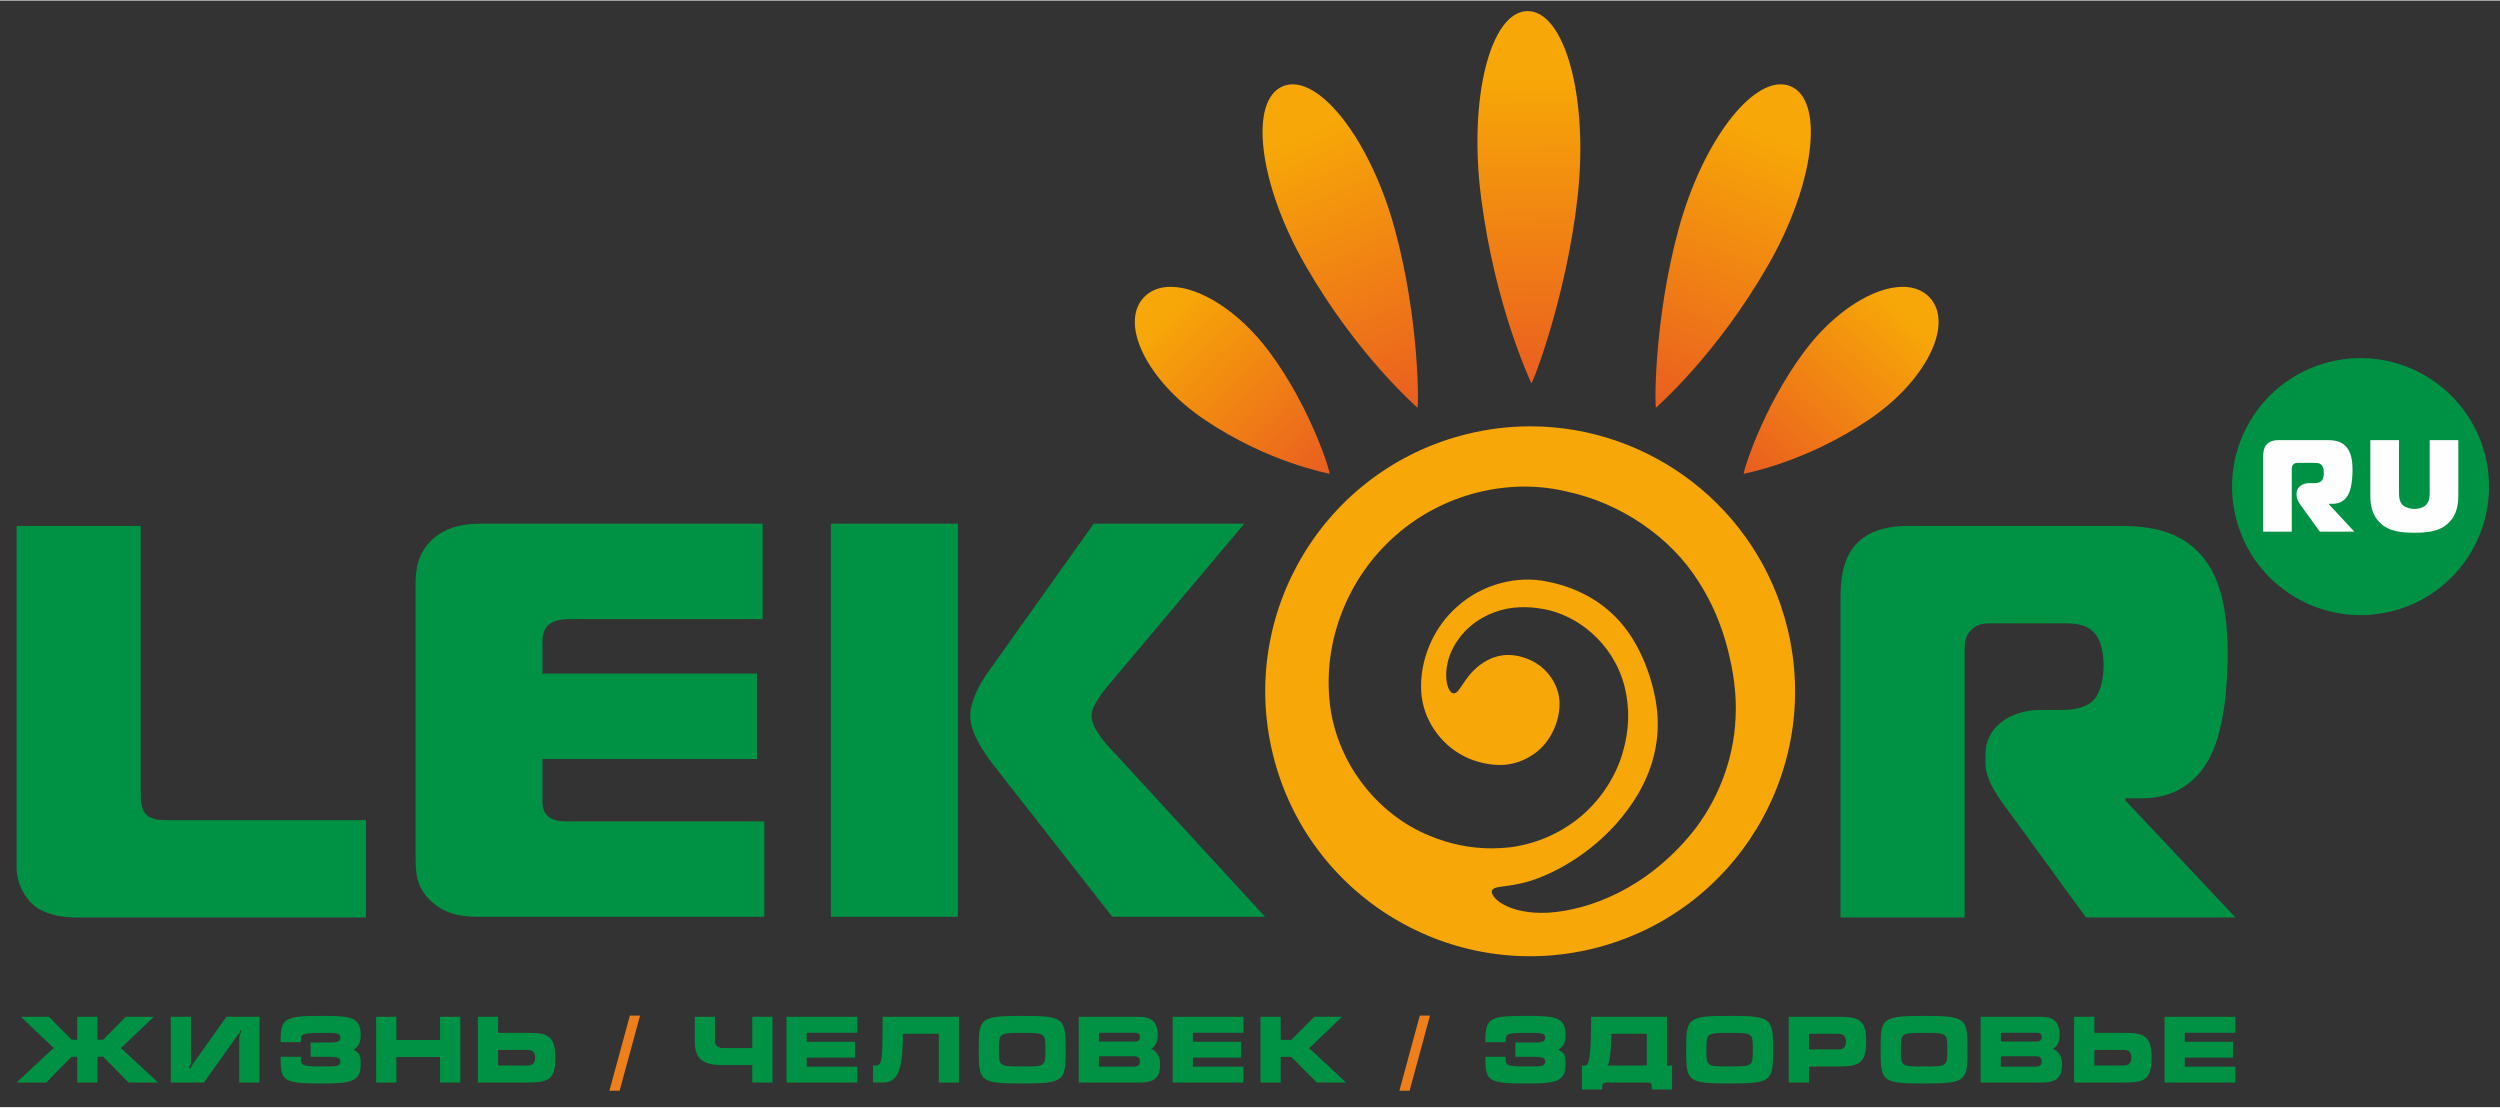 <?xml version="1.0" encoding="UTF-8"?>
<!DOCTYPE svg PUBLIC "-//W3C//DTD SVG 1.1//EN" "http://www.w3.org/Graphics/SVG/1.1/DTD/svg11.dtd">
<!-- Creator: CorelDRAW 2018 (64-Bit) -->
<svg xmlns="http://www.w3.org/2000/svg" xml:space="preserve" width="720px" height="319px" version="1.1" style="shape-rendering:geometricPrecision; text-rendering:geometricPrecision; image-rendering:optimizeQuality; fill-rule:evenodd; clip-rule:evenodd"
viewBox="0 0 720 318.69"
 xmlns:xlink="http://www.w3.org/1999/xlink">
 <rect x="0" y="0" width="720" height="318.69" fill="#333333" stroke="none"/>
 <defs>
  <style type="text/css">
   <![CDATA[
    .fil7 {fill:#FEFEFE;fill-rule:nonzero}
    .fil9 {fill:#EF7F1A;fill-rule:nonzero}
    .fil5 {fill:#009244;fill-rule:nonzero}
    .fil8 {fill:#009244;fill-rule:nonzero}
    .fil4 {fill:url(#id0)}
    .fil2 {fill:url(#id1)}
    .fil3 {fill:url(#id2)}
    .fil0 {fill:url(#id3)}
    .fil1 {fill:url(#id4)}
    .fil6 {fill:url(#id5)}
   ]]>
  </style>
  <linearGradient id="id0" gradientUnits="userSpaceOnUse" x1="439.36" y1="2.79" x2="441.04" y2="111.21">
   <stop offset="0" style="stop-opacity:1; stop-color:#F7A707"/>
   <stop offset="0.18" style="stop-opacity:1; stop-color:#F7A707"/>
   <stop offset="1" style="stop-opacity:1; stop-color:#EA5E20"/>
  </linearGradient>
  <linearGradient id="id1" gradientUnits="userSpaceOnUse" xlink:href="#id0" x1="558.82" y1="80.56" x2="505.74" y2="138.41">
  </linearGradient>
  <linearGradient id="id2" gradientUnits="userSpaceOnUse" xlink:href="#id0" x1="520.31" y1="23.15" x2="481.46" y2="118.79">
  </linearGradient>
  <linearGradient id="id3" gradientUnits="userSpaceOnUse" xlink:href="#id0" x1="324.84" y1="81.11" x2="380.89" y2="137.87">
  </linearGradient>
  <linearGradient id="id4" gradientUnits="userSpaceOnUse" xlink:href="#id0" x1="363.64" y1="23.53" x2="404.87" y2="118.4">
  </linearGradient>
  <radialGradient id="id5" gradientUnits="userSpaceOnUse" gradientTransform="matrix(0.018 1.137 -1.137 0.018 659 -305)" cx="440.69" cy="198.94" r="227.93" fx="440.69" fy="198.94">
   <stop offset="0" style="stop-opacity:1; stop-color:#F7A707"/>
   <stop offset="0.349" style="stop-opacity:1; stop-color:#F7A707"/>
   <stop offset="1" style="stop-opacity:1; stop-color:#EA5E20"/>
  </radialGradient>
 </defs>
 <g id="Слой_x0020_1">
  <path class="fil0" d="M329.46 85.46c-7.15,7.51 0.79,23.98 17.41,35.22l0 0c18.4,12.43 35.67,15.46 36.03,15.62l0 0c0.51,0.22 -5.27,-18.97 -17.39,-35.21l0 0c-8.74,-11.7 -20.07,-18.64 -28.35,-18.64l0 0c-3.09,0 -5.76,0.97 -7.7,3.01l0 0z"/>
  <path class="fil1" d="M369.45 24.69c-9.83,4.11 -6.98,28.14 6.55,51.65l0 0c14.98,26.01 31.85,40.48 32.18,40.9l0 0c0.45,0.57 0.71,-25.22 -6.54,-51.64l0 0c-6.51,-23.72 -19.62,-41.47 -29.34,-41.47l0 0c-0.99,0 -1.94,0.18 -2.85,0.56l0 0z"/>
  <path class="fil2" d="M519.63 101.09c-12.11,16.24 -17.9,35.43 -17.39,35.21l0 0c0.36,-0.16 17.63,-3.19 36.04,-15.62l0 0c16.61,-11.24 24.55,-27.71 17.41,-35.22l0 0c-1.95,-2.04 -4.61,-3.01 -7.7,-3.01l0 0c-8.29,0 -19.62,6.94 -28.36,18.64l0 0z"/>
  <path class="fil3" d="M483.5 65.6c-7.25,26.42 -6.98,52.21 -6.54,51.64l0 0c0.33,-0.42 17.2,-14.89 32.19,-40.9l0 0c13.52,-23.51 16.37,-47.54 6.54,-51.65l0 0c-0.91,-0.38 -1.86,-0.56 -2.85,-0.56l0 0c-9.72,0 -22.82,17.75 -29.34,41.47l0 0z"/>
  <path class="fil4" d="M439.97 3.04l-0.07 0c-10.63,0.11 -17.04,25.02 -13.34,53.73l0 0c4.09,31.77 14.29,52.88 14.44,53.44l0 0c0.19,0.74 10.13,-24.67 13.36,-53.73l0 0c3.18,-28.69 -3.75,-53.44 -14.39,-53.44z"/>
  <path class="fil5" d="M138.6 263.89c-4.69,0 -9.38,-0.32 -13.75,-3.88 -5.17,-4.36 -5.17,-8.89 -5.17,-14.23l0 -77.64c0,-4.37 0.64,-9.06 4.85,-12.94 4.21,-3.89 9.7,-4.53 13.75,-4.53l81.36 0 0 27.49 -55.97 0c-2.1,0 -4.37,0.49 -5.65,1.62 -1.79,1.46 -1.79,4.05 -1.79,5.5l0 8.57 61.79 0 0 24.59 -61.79 0 0 12.29c0,2.27 0.81,3.56 1.63,4.21 1.78,1.62 4.69,1.46 6.94,1.46l55.32 0 0 27.49 -81.52 0z"/>
  <path class="fil5" d="M320.34 263.89l-34.3 -43.83c-2.74,-3.56 -6.62,-9.22 -6.62,-14.07 0,-4.21 2.75,-9.23 5.18,-12.62l30.4 -42.7 43.35 0 -39.31 46.74c-4.2,5.02 -4.68,7.44 -4.68,8.42 0,3.71 3.56,7.59 5.98,10.18l44 47.88 -44 0zm-81.04 -113.22l36.56 0 0 113.22 -36.56 0 0 -113.22z"/>
  <path class="fil5" d="M21.71 264.07c-4.27,0 -9.02,-0.96 -12.02,-3.54 -2.54,-2.1 -4.91,-6.28 -4.91,-10.95l0 -98.26 35.75 0 0 77.8c0,1.29 0.16,4.03 1.74,5.48 1.43,1.29 3.79,1.45 5.69,1.45l57.42 0 0 28.02 -83.67 0z"/>
  <path class="fil5" d="M530.06 172.91c0,-5.15 0.32,-11.6 4.27,-16.11 4.12,-4.67 10.6,-5.48 14.87,-5.48l60.27 0c6.95,0 19.13,0 26.41,10.96 4.75,7.24 5.69,17.23 5.69,25.77 0,5.15 -0.31,18.52 -4.11,27.7 -4.11,9.99 -12.02,14.01 -20.56,14.01l-4.75 0 0 0.65 31.64 33.66 -43.02 0 -21.36 -29.31c-3.64,-5 -7.59,-9.83 -7.59,-15.3l0 -2.42c0,-7.57 6.8,-12.73 15.97,-12.73l5.7 0c3.16,0 7.44,-0.31 9.96,-3.38 1.74,-2.25 2.38,-6.44 2.38,-9.34 0,-6.12 -1.9,-8.7 -2.69,-9.5 -2.69,-2.9 -6.64,-2.73 -9.97,-2.73l-19.76 0c-2.06,0 -3.96,0.15 -5.54,1.76 -2.22,2.1 -2.06,4.35 -2.06,7.09l0 75.86 -35.75 0 0 -91.16z"/>
  <path class="fil6" d="M422.47 124.86c-40.92,10.07 -65.92,51.39 -55.86,92.3l0 0c10.06,40.91 51.39,65.92 92.3,55.86l0 0c40.91,-10.07 65.91,-51.39 55.86,-92.3l0 0c-8.57,-34.79 -39.73,-58.08 -74.02,-58.09l0 0c-6.04,0 -12.16,0.72 -18.28,2.23zm-10.78 115.67c-14.99,-6.08 -27.27,-21.3 -28.83,-39.37l0 0c-1.57,-17.29 5.47,-35.22 19.12,-47.13l0 0c13.57,-11.99 32.43,-16.63 49.14,-12.65l0 0c15.72,3.34 30.1,13.2 38.1,26.02l0 0c4.08,6.31 6.72,12.99 8.37,19.45l0 0c1.62,6.3 2.61,13.03 2.26,19.61l0 0c-0.53,13.19 -5.81,24.8 -12.38,33.04l0 0c-13.49,16.59 -30.01,22.41 -41.39,23.19l0 0c-5.77,0.35 -10.45,-0.81 -13.2,-2.42l0 0c-2.81,-1.62 -3.59,-3.34 -3.13,-4.1l0 0c1.04,-1.57 5.97,-0.38 14.26,-3.82l0 0c8.06,-3.24 20.02,-10.78 27.74,-23.81l0 0c3.8,-6.46 6.08,-14.1 5.63,-22.24l0 0c-0.44,-7.82 -3.65,-17.92 -8.81,-24.88l0 0c-5.18,-7.16 -13.18,-12.18 -22.92,-14.06l0 0c-8.65,-1.89 -18.72,0.72 -25.81,7.04l0 0c-7.24,6.21 -11.04,15.92 -10.53,24.55l0 0c0.41,8.09 5.63,15.41 12.54,18.78l0 0c3.3,1.71 7.48,2.53 10.74,2.42l0 0c3.26,-0.14 6.38,-1.21 9.01,-3.05l0 0c5.35,-3.5 7.97,-10.57 7.5,-15.67l0 0c-0.44,-5.21 -4.19,-9.72 -8.56,-11.57l0 0c-4.64,-2.01 -8.62,-1.67 -11.99,0.03l0 0c-6.76,3.54 -7.9,9.83 -9.9,9.63l0 0c-0.86,0 -1.96,-1.45 -2.15,-4.65l0 0c-0.14,-3.11 0.79,-8.27 5.35,-13.13l0 0c2.24,-2.39 5.42,-4.56 9.42,-5.87l0 0c4.1,-1.34 8.62,-1.49 13.31,-0.61l0 0c9.39,1.67 19.86,9.4 23.25,22.12l0 0c1.62,6.4 1.41,12.9 -0.55,19.4l0 0c-1.94,6.51 -5.83,12.76 -11.4,17.68l0 0c-5.59,4.89 -12.9,8.37 -20.92,9.4l0 0c-1.81,0.21 -3.61,0.31 -5.39,0.31l0 0c-6.09,0 -12,-1.21 -17.88,-3.64l0 0z"/>
  <path class="fil5" d="M715.77 131.16c-4.89,-19.85 -24.93,-31.98 -44.77,-27.1 -19.84,4.89 -31.97,24.93 -27.09,44.77 4.88,19.84 24.92,31.97 44.77,27.09 19.84,-4.88 31.96,-24.92 27.09,-44.76z"/>
  <path class="fil7" d="M651.78 131.65c0,-1.21 0.07,-2.71 0.98,-3.77 0.95,-1.09 2.45,-1.28 3.44,-1.28l13.91 0c1.61,0 4.42,0 6.1,2.56 1.1,1.7 1.32,4.03 1.32,6.03 0,1.2 -0.07,4.33 -0.95,6.48 -0.95,2.33 -2.78,3.27 -4.75,3.27l-1.09 0 0 0.15 7.3 7.88 -9.93 0 -4.94 -6.86c-0.84,-1.17 -1.75,-2.3 -1.75,-3.58l0 -0.56c0,-1.77 1.57,-2.98 3.69,-2.98l1.31 0c0.73,0 1.72,-0.07 2.31,-0.79 0.4,-0.52 0.54,-1.5 0.54,-2.18 0,-1.43 -0.43,-2.04 -0.62,-2.22 -0.62,-0.68 -1.53,-0.64 -2.3,-0.64l-4.56 0c-0.48,0 -0.92,0.03 -1.28,0.41 -0.51,0.49 -0.48,1.02 -0.48,1.66l0 17.74 -8.25 0 0 -21.32z"/>
  <path class="fil7" d="M690.91 126.6l0 15.14c0,1.17 0.07,2.71 1.27,3.73 0.74,0.6 1.98,0.94 3.15,0.94 1.17,0 2.41,-0.34 3.14,-0.94 1.24,-1.05 1.28,-2.67 1.28,-3.73l0 -15.14 8.25 0 0 15.82c0,2.67 -0.4,5.58 -2.66,7.87 -2.64,2.68 -6.36,2.98 -10.01,2.98 -3.66,0 -7.38,-0.3 -10.01,-2.98 -2.27,-2.29 -2.67,-5.2 -2.67,-7.87l0 -15.82 8.26 0z"/>
  <path class="fil8" d="M22.24 292.68l0 6.6 -1.62 0 -6.52 -6.6 -8.1 0 9.46 8.98 -10.68 9.96 8.53 0 7.31 -7.44 1.62 0 0 7.44 5.83 0 0 -7.44 1.61 0 7.37 7.44 8.47 0 -10.67 -9.93 9.45 -9.01 -8.05 0 -6.57 6.6 -1.61 0 0 -6.6 -5.83 0zm26.94 0l0 18.94 9.54 0 9.98 -14.01c0.19,-0.27 0.4,-1.03 0.69,-1.03 0.05,0 0.08,0.05 0.08,0.13 0,0.32 -0.56,1.48 -0.56,1.85l0 13.06 5.83 0 0 -18.94 -9.53 0 -9.96 14.02c-0.16,0.21 -0.38,1.03 -0.69,1.03 -0.06,0 -0.08,-0.08 -0.08,-0.13 0,-0.35 0.53,-1.49 0.53,-1.86l0 -13.06 -5.83 0zm40.27 7.42l0 4.11 5.4 0c2.22,0 3.2,0.23 3.2,1.37 0,1.14 -0.98,1.41 -3.2,1.41 -8.19,0 -8.21,-0.03 -8.21,-2.78l-5.83 0c0,6.86 0.56,7.68 11.6,7.68 8.37,0 11.47,-0.35 11.47,-5.43 0,-2.57 -0.16,-3.37 -2.09,-4.29 1.96,-1.17 2.09,-2.84 2.09,-4.3 0,-5.19 -3.02,-5.45 -11.47,-5.45 -10.51,0 -11.6,0.63 -11.6,7.55l5.83 0c0,-2.63 0.02,-2.65 8.21,-2.65 2.36,0 3.2,0.26 3.2,1.38 0,1.16 -0.98,1.4 -3.2,1.4l-5.4 0zm24.71 -7.42l-5.83 0 0 18.94 5.83 0 0 -7.36 12.58 0 0 7.36 5.83 0 0 -18.94 -5.83 0 0 6.68 -12.58 0 0 -6.68zm23.47 18.94l14.25 0c5.75,0 8.06,-0.63 8.06,-7.15 0,-6.44 -2.31,-7.15 -8.06,-7.15l-8.42 0 0 -4.64 -5.83 0 0 18.94zm5.83 -9.4l8.42 0c1.25,0 2.23,0.4 2.23,2.25 0,1.8 -0.98,2.25 -2.23,2.25l-8.42 0 0 -4.5zm56.64 -9.54l0 7.08c0,5.4 2.73,6.83 8.1,6.83l8.45 0 0 5.03 5.83 0 0 -18.94 -5.83 0 0 9.01 -8.45 0c-1.53,0 -2.27,-0.93 -2.27,-1.93l0 -7.08 -5.83 0zm26.41 18.94l20.4 0 0 -4.58 -14.57 0 0 -2.6 13.9 0 0 -4.55 -13.9 0 0 -2.62 14.57 0 0 -4.59 -20.4 0 0 18.94zm49.69 -18.94l-22.01 0c0,14.02 -0.03,14.04 -2.75,14.04l0 4.9 2.75 0c4.03,0 5.83,-2.62 5.83,-14.04l10.36 0 0 14.04 5.82 0 0 -18.94zm30.71 9.49c0,-9.06 -0.32,-9.75 -12.53,-9.75 -12.27,0 -12.51,0.69 -12.51,9.75 0,9.08 0.24,9.72 12.51,9.72 12.21,0 12.53,-0.69 12.53,-9.72zm-19.21 0c0,-4.83 0.03,-4.85 6.7,-4.85 6.65,0 6.68,0.02 6.68,4.85 0,4.79 -0.03,4.82 -6.7,4.82 -6.65,0 -6.68,-0.03 -6.68,-4.82zm28.8 1.88l10.09 0c1.01,0 1.7,0.26 1.7,1.56 0,0.93 -0.69,1.43 -1.7,1.43l-10.09 0 0 -2.99zm-5.83 -11.37l0 18.94 17.62 0c4.13,0 5.82,-1.37 5.82,-5.24 0,-2.31 -0.87,-3.71 -2.62,-4.48 1.04,-0.47 1.94,-1.77 1.94,-3.87 0,-5 -3.02,-5.35 -5.83,-5.35l-16.93 0zm5.83 4.59l10.33 0c0.87,0 1.46,0.31 1.46,1.27 0,0.92 -0.59,1.27 -1.46,1.27l-10.33 0 0 -2.54zm21.22 14.35l20.4 0 0 -4.58 -14.57 0 0 -2.6 13.9 0 0 -4.55 -13.9 0 0 -2.62 14.57 0 0 -4.59 -20.4 0 0 18.94zm31.12 -18.94l-5.82 0 0 18.94 5.82 0 0 -7.39 3.05 0 7.36 7.39 8.43 0 -10.62 -9.9 9.45 -9.04 -8 0 -6.62 6.65 -3.05 0 0 -6.65zm67.58 7.42l0 4.11 5.41 0c2.22,0 3.2,0.23 3.2,1.37 0,1.14 -0.98,1.41 -3.2,1.41 -8.19,0 -8.22,-0.03 -8.22,-2.78l-5.82 0c0,6.86 0.55,7.68 11.6,7.68 8.37,0 11.47,-0.35 11.47,-5.43 0,-2.57 -0.16,-3.37 -2.09,-4.29 1.96,-1.17 2.09,-2.84 2.09,-4.3 0,-5.19 -3.02,-5.45 -11.47,-5.45 -10.52,0 -11.6,0.63 -11.6,7.55l5.82 0c0,-2.63 0.03,-2.65 8.22,-2.65 2.35,0 3.2,0.26 3.2,1.38 0,1.16 -0.98,1.4 -3.2,1.4l-5.41 0zm20.21 6.62l-1.03 0 0 6.89 5.83 0 0 -0.79c0.03,-0.85 0.34,-1.2 1.27,-1.2l11.79 0c0.93,0 1.24,0.35 1.24,1.2l0 0.79 5.83 0 0 -6.89 -1.45 0 0 -14.04 -21.86 0c0,11.71 -0.64,14.04 -1.62,14.04l0 0zm17.65 0l-11.37 0c0.61,-0.55 1.17,-3.97 1.17,-9.14l10.2 0 0 9.14zm36.37 -4.55c0,-9.06 -0.32,-9.75 -12.53,-9.75 -12.27,0 -12.5,0.69 -12.5,9.75 0,9.08 0.23,9.72 12.5,9.72 12.21,0 12.53,-0.69 12.53,-9.72zm-19.21 0c0,-4.83 0.03,-4.85 6.71,-4.85 6.65,0 6.67,0.02 6.67,4.85 0,4.79 -0.02,4.82 -6.7,4.82 -6.65,0 -6.68,-0.03 -6.68,-4.82zm23.71 -9.49l0 18.94 5.83 0 0 -4.63 8.43 0c5.74,0 8.05,-0.72 8.05,-7.15 0,-6.5 -2.31,-7.16 -8.05,-7.16l-14.26 0zm5.83 9.41l0 -4.51 8.43 0c1.24,0 2.22,0.45 2.22,2.26 0,1.8 -0.98,2.25 -2.22,2.25l-8.43 0zm45.67 0.08c0,-9.06 -0.32,-9.75 -12.53,-9.75 -12.26,0 -12.5,0.69 -12.5,9.75 0,9.08 0.24,9.72 12.5,9.72 12.21,0 12.53,-0.69 12.53,-9.72zm-19.2 0c0,-4.83 0.02,-4.85 6.7,-4.85 6.65,0 6.67,0.02 6.67,4.85 0,4.79 -0.02,4.82 -6.7,4.82 -6.65,0 -6.67,-0.03 -6.67,-4.82zm28.79 1.88l10.09 0c1.01,0 1.7,0.26 1.7,1.56 0,0.93 -0.69,1.43 -1.7,1.43l-10.09 0 0 -2.99zm-5.83 -11.37l0 18.94 17.62 0c4.13,0 5.83,-1.37 5.83,-5.24 0,-2.31 -0.88,-3.71 -2.63,-4.48 1.04,-0.47 1.94,-1.77 1.94,-3.87 0,-5 -3.02,-5.35 -5.83,-5.35l-16.93 0zm5.83 4.59l10.33 0c0.88,0 1.46,0.31 1.46,1.27 0,0.92 -0.58,1.27 -1.46,1.27l-10.33 0 0 -2.54zm21.11 14.35l14.26 0c5.75,0 8.05,-0.63 8.05,-7.15 0,-6.44 -2.3,-7.15 -8.05,-7.15l-8.43 0 0 -4.64 -5.83 0 0 18.94zm5.83 -9.4l8.43 0c1.24,0 2.22,0.4 2.22,2.25 0,1.8 -0.98,2.25 -2.22,2.25l-8.43 0 0 -4.5zm20.21 9.4l20.4 0 0 -4.58 -14.57 0 0 -2.6 13.91 0 0 -4.55 -13.91 0 0 -2.62 14.57 0 0 -4.59 -20.4 0 0 18.94z"/>
  <path class="fil9" d="M184.34 292.34l-2.94 0 -5.89 21.64 2.94 0 5.89 -21.64zm227.5 0l-2.94 0 -5.88 21.64 2.94 0 5.88 -21.64z"/>
 </g>
</svg>
